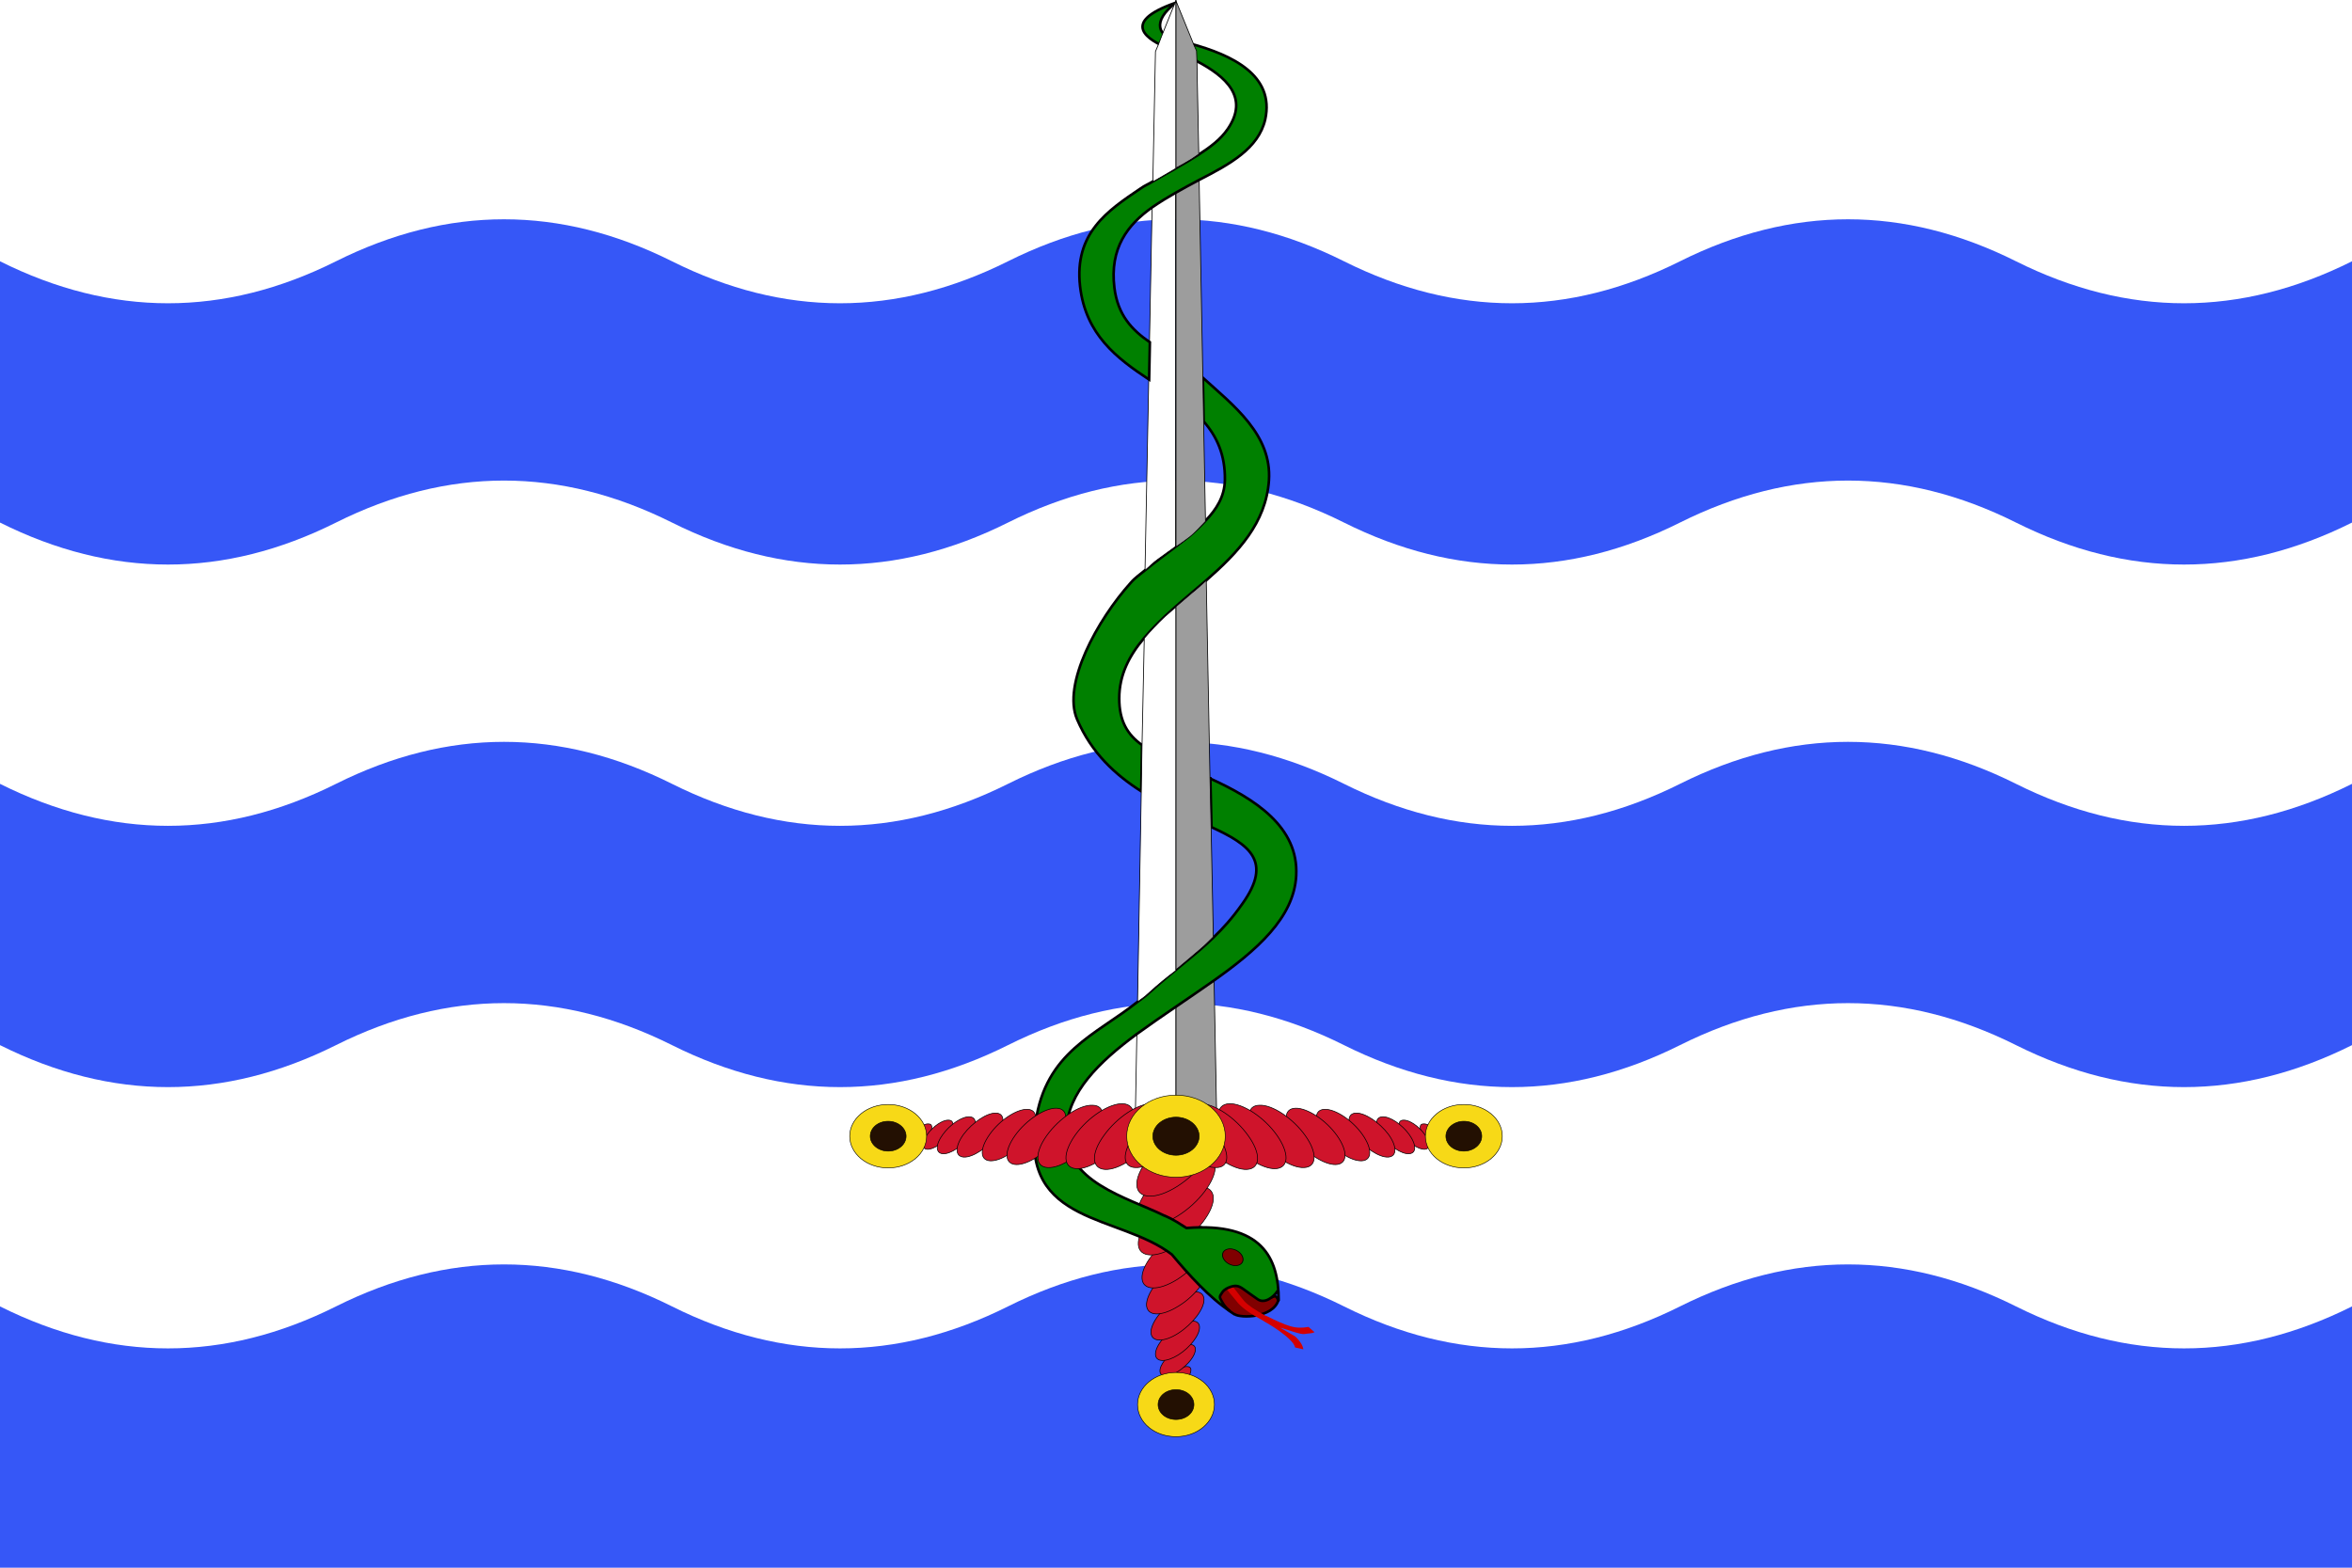 <svg height="420" width="630" xmlns="http://www.w3.org/2000/svg" xmlns:xlink="http://www.w3.org/1999/xlink"><path d="m0 0h630v420h-630z" fill="#3657f7"/><g fill="#fff"><path d="m0 0h630v35h-630z"/><path id="a" d="m0 0c30 15 60 15 90 0s60-15 90 0 60 15 90 0 60-15 90 0 60 15 90 0 60-15 90 0 60 15 90 0v70c-30 15-60 15-90 0s-60-15-90 0-60 15-90 0-60-15-90 0-60 15-90 0-60-15-90 0-60 15-90 0z"/><use xlink:href="#a" y="140"/><use xlink:href="#a" y="280"/></g><g fill-rule="evenodd" stroke="#000"><g fill="#cf142b" stroke-width=".18"><path d="m319 367c.1 1.2-1.5 3.2-3.4 4.4s-3.6 1.2-3.6 0c-.1-1.2 1.5-3.2 3.4-4.4s3.6-1.2 3.6 0z"/><path d="m320.2 361.4c.1 1.7-2 4.3-4.6 6s-4.8 1.6-4.9 0c-.1-1.7 2-4.3 4.6-6 2.6-1.6 4.8-1.6 4.9 0z"/><path d="m321.3 355.5c.1 2.1-2.5 5.5-5.7 7.5s-6 2-6.1-.1 2.5-5.5 5.7-7.5 6-2 6.1.1z"/><path d="m322.5 348.1c.1 2.5-3 6.6-6.9 9.1s-7.2 2.4-7.3-.2c-.1-2.5 3-6.6 6.9-9.1s7.2-2.4 7.3.2z"/><path d="m323.7 339.3c.1 3-3.4 7.8-8 10.6-4.6 2.9-8.4 2.8-8.6-.2-.1-3 3.4-7.8 8-10.6 4.6-2.9 8.4-2.8 8.6.2z"/><path d="m324.1 331.1c.2 3.3-3.8 8.5-8.8 11.7-5 3.1-9.2 3-9.4-.3s3.8-8.5 8.8-11.7c5-3.1 9.2-3 9.4.3z"/><path d="m325 320.8c.2 3.6-4.2 9.4-9.7 12.9s-10.2 3.3-10.4-.3 4.2-9.4 9.7-12.9 10.2-3.3 10.4.3z"/><path d="m325.5 312.4c.2 3.8-4.3 9.8-10.1 13.4s-10.6 3.5-10.8-.3 4.3-9.8 10.1-13.4 10.6-3.5 10.8.3z"/><path d="m325.6 304.2c.2 3.8-4.4 9.9-10.2 13.6s-10.7 3.5-10.9-.3 4.4-9.9 10.2-13.6 10.7-3.5 10.9.3z"/><path d="m325 296.3c.2 3.6-4.2 9.4-9.7 12.9s-10.2 3.3-10.4-.3 4.2-9.4 9.7-12.9 10.2-3.3 10.4.3z"/></g><g fill="#008000" stroke-width=".205"><path d="m315 264.8c-2.9 2.1-9.6 6.9-10.4 7.5l-.7 37.8h11.1v-45.2z" fill="#fff"/><path d="m325.1 257.5c-6 4.3-7.3 5.3-10.1 7.3v45.2h11.1l-1-52.6z" fill="#9d9d9d"/><path d="m330.7 352.1c1.6 1.1 10.2 1 11.7-3.7-.6-1.6-1-1.1-2.2-.7-.6.2-1.3.8-3.9-.7s-1.4-2.6-3.3-3.1c-.1 0-.1 0-.2 0-1.8-.5-1.8-.6-3.8.2-2 .7-1.9 1.1-2.4 2s-.6 1.3.4 2.7c1.1 1.4 2 2.3 3.6 3.3z" fill="#800000" stroke-width=".693"/><path d="m329.4 343.5-2.2-.4s.1.4.4.9c.2.5 3.4 4.4 4.1 5.2 1.2 1.3 3.4 2.9 6.6 4.6.1.1.2.1.3.2.3.2 2 1.1 4.1 2.6 1.1.8 2.1 1.6 2.9 2.4s1.2 1.5 1.3 2l2.2.5c-.1-1.1-1-2.3-2-3.3-.4-.4-3.7-2.1-4.1-2.5 1.8.5 5.4 1.9 6.4 1.7s2-.1 2.7-.5l-1.6-1.4c-1.8.3-3.2.3-4.9-.2s-3.7-1.4-6.5-2.8c0 0 0 0-.1 0-2.8-1.5-4.8-2.9-5.7-3.9-.6-.6-4.6-6-3.7-4.6.2.3-.2-.4-.2-.4z" fill="#d40000" stroke="none"/><path d="m324.2 208.5.3 13.1c10.2 4.7 16.4 9.1 8.3 20.5-2.8 4-5.3 6.7-7.8 9.1-4.8 4.7-9.7 8-17.7 15.2-.8.7-1.7 1.3-2.6 2-11.2 8.9-24.6 13.4-27.3 32.2-4 27.7 22.5 24.7 36.5 35.5 4.5 5.4 10.1 11.6 15.6 15.2-.9-.7-1.5-1.3-2.2-2.6-.4-.7-.7-1.1-.4-1.7.8-1.4 1.3-1.6 2.1-2 1.9-.8 2.7-.6 4.1.4s1.9 1.4 3.8 2.7 4.3-.7 5.2-2.1c.7-1.2 0 3.3.4 2.3 0-11.3-4.5-20.9-24.7-19.3-4.1-2.7-5.2-3-6.1-3.4-10-4.9-26.7-9-26.1-22.9.5-10.1 8.7-18.1 18.8-25.6 6.6-4.8 13.8-9.5 20.6-14.3 11.6-8.2 21.6-16.9 22.2-28.2.7-13.1-11.1-20.6-23.2-26.1z" stroke-width=".693"/><path d="m35.1 198.2a1.7 1.3 0 1 1 -3.4 0 1.7 1.3 0 1 1 3.4 0z" fill="#800000" stroke-width=".127" transform="matrix(1.308 1.028 -1.237 1.086 531.696 87.242)"/><path d="m322.2 101.3.2 11.6c3.5 4 5.8 8.9 5.7 15.7-.1 4.5-2.3 7.9-5.2 10.9-4.5 4.8-10.7 8.8-16.1 13.2-1.3 1.1-2.8 2.1-3.9 3.4-9 10-18.4 27.2-14.4 36.6 3.9 9.1 10.3 14.9 17.2 19.3l.2-12.4c-3.9-2.8-6.1-6.4-6.1-12.5 0-6.3 2.7-11.5 6.7-16.2 4.6-5.5 10.8-10.4 16.7-15.5 8.3-7.3 15.9-15.2 16.7-26.7.8-12.2-9.4-20-17.7-27.5z" stroke-width=".693"/><path d="m315 162.6c-1 .9-2 1.7-3 2.6-2 1.9-3.8 3.8-5.5 5.8l-.6 28.7-.2 12.4-1 56.3c.9-.7 1.8-1.2 2.6-2 3.3-3 5.2-4.5 7.7-6.4v-42.7-12.8-41.8z" fill="#fff"/><path d="m323.2 155.4c-1.3 1.2-2.6 2.4-4 3.5-1.4 1.2-2.8 2.4-4.2 3.6v41.8 12.8 42.7c2-1.7 4.7-3.9 6.4-5.4 1.2-1 2.4-2.2 3.6-3.4l-.6-29.6-.3-13.1-1-53.1z" fill="#9d9d9d"/><path d="m315 51.6c-2.2 1.2-4.4 2.4-6.4 3.8l-.7 36.2-.2 10-1 51.2c1.2-1 2.2-2.1 3.5-3 1.6-1.1 3.1-2.3 4.7-3.4v-39.9-10.5-44.5z" fill="#fff"/><path d="m321.2 48.1c-1.9 1-3.5 2-5.4 3-.3.1-.5.3-.8.5v44.5 10.5 39.9c1.2-.8 2.4-1.7 3.5-2.5 1.7-1.3 3-2.9 4.4-4.3l-.5-26.7-.2-11.6-1-53.2z" fill="#9d9d9d"/><path d="m315.3 11c-5-1.2-7-5.2-.3-10.3-15.5 5.4-7.3 10.1-2 12.3 1-.8 1.6-1.4 2.3-2z" stroke-width=".693"/><path d="m318.9 11.6-.6 2.1 2.3 2.7c7.8 4.1 14 9.7 8.3 18.1-1.9 2.8-4.7 4.9-7.8 6.9-3.7 2.4-8 4.7-12.3 7.2-1.1.7-2.2 1.1-3.3 1.9-8.9 6-17.8 12-16.2 26.2 1.5 13 9.9 19.3 18.5 25l.2-10c-4.8-3.3-8.6-7.3-9.5-14.6-1.3-10.6 3.5-16.9 10.2-21.6 3.9-2.7 8.2-5 12.5-7.3 8.2-4.2 15.9-8.4 17.7-16.2 2.6-11.9-9-17.3-20-20.3z" stroke-width=".693"/><path d="m315 .1-3.9 9.7-.8 2.1-.8 1.9-.7 34.9c2.1-1.2 4.2-2.4 6.2-3.6v-31.1-3-10.8z" fill="#fff"/><path d="m315 .1v10.8 3 31.1c1.2-.6 2.5-1.4 3.7-2.1.9-.5 1.6-1.1 2.4-1.6l-.5-25-.1-2.7-.6-1.3-5-12.3z" fill="#9d9d9d"/></g><g fill="#cf142b" stroke-width=".18"><path d="m381.3 301.1c1.2-.1 3.1 1.2 4.2 2.8 1.2 1.6 1.2 3 0 3-1.2.1-3.1-1.2-4.2-2.8-1.2-1.6-1.2-3 0-3z"/><path d="m375.9 300.1c1.6-.1 4.1 1.6 5.7 3.8s1.5 4 0 4c-1.6.1-4.1-1.6-5.7-3.8s-1.5-4 0-4z"/><path d="m370.3 299.2c2-.1 5.2 2 7.2 4.8s1.9 5-.1 5.1-5.2-2-7.2-4.8-1.9-5 .1-5.1z"/><path d="m363.2 298.2c2.4-.1 6.3 2.5 8.7 5.7 2.4 3.3 2.3 6-.1 6.1s-6.3-2.5-8.7-5.7c-2.4-3.3-2.3-6 .1-6.1z"/><path d="m354.8 297.2c2.9-.1 7.4 2.9 10.1 6.7s2.7 7-.2 7.1-7.4-2.9-10.1-6.7-2.7-7 .2-7.1z"/><path d="m347 296.9c3.1-.1 8.1 3.1 11.1 7.3s2.9 7.7-.3 7.8c-3.1.1-8.1-3.1-11.1-7.3s-2.9-7.7.3-7.8z"/><path d="m337.3 296.1c3.5-.2 9 3.5 12.3 8.1s3.2 8.5-.3 8.6c-3.5.2-9-3.5-12.3-8.1s-3.2-8.5.3-8.6z"/><path d="m329.2 295.7c3.6-.2 9.4 3.6 12.8 8.4s3.3 8.8-.3 9-9.4-3.6-12.8-8.4c-3.5-4.8-3.3-8.8.3-9z"/><path d="m321.4 295.7c3.6-.2 9.4 3.6 12.9 8.5 3.5 4.8 3.4 8.9-.3 9.1-3.6.2-9.4-3.6-12.9-8.5-3.5-4.8-3.4-8.9.3-9.1z"/><path d="m313.9 296.1c3.5-.2 9 3.5 12.3 8.1s3.2 8.5-.3 8.6c-3.5.2-9-3.5-12.3-8.1s-3.2-8.5.3-8.6z"/><path d="m248.7 301.1c-1.2-.1-3.1 1.2-4.2 2.8-1.2 1.6-1.2 3 0 3 1.2.1 3.1-1.2 4.2-2.8 1.2-1.6 1.2-3 0-3z"/><path d="m254.1 300.1c-1.6-.1-4.1 1.6-5.7 3.8s-1.5 4 0 4c1.6.1 4.1-1.6 5.7-3.8s1.5-4 0-4z"/><path d="m259.7 299.2c-2-.1-5.2 2-7.2 4.8-2 2.7-1.9 5 .1 5.1s5.2-2 7.2-4.8c2-2.7 1.9-5-.1-5.1z"/><path d="m266.8 298.2c-2.4-.1-6.3 2.5-8.7 5.7-2.4 3.3-2.3 6 .1 6.1s6.3-2.5 8.7-5.7c2.4-3.3 2.3-6-.1-6.1z"/><path d="m275.2 297.2c-2.9-.1-7.4 2.9-10.1 6.7s-2.7 7 .2 7.1 7.4-2.9 10.1-6.7 2.7-7-.2-7.1z"/><path d="m283 296.9c-3.1-.1-8.1 3.1-11.1 7.3s-2.9 7.7.3 7.8c3.1.1 8.1-3.1 11.1-7.3s2.9-7.7-.3-7.8z"/><path d="m292.7 296.1c-3.5-.2-9 3.5-12.3 8.1s-3.2 8.5.3 8.6c3.5.2 9-3.5 12.3-8.1s3.2-8.5-.3-8.6z"/><path d="m300.8 295.7c-3.6-.2-9.4 3.6-12.8 8.4s-3.3 8.8.3 9 9.4-3.6 12.8-8.4c3.5-4.8 3.3-8.8-.3-9z"/><path d="m308.6 295.7c-3.6-.2-9.4 3.6-12.9 8.5-3.5 4.8-3.4 8.9.3 9.1 3.6.2 9.4-3.6 12.9-8.5 3.5-4.8 3.4-8.9-.3-9.1z"/><path d="m316.1 296.1c-3.5-.2-9 3.5-12.3 8.1s-3.2 8.5.3 8.6c3.5.2 9-3.5 12.3-8.1s3.2-8.5-.3-8.6z"/></g><g fill="#f7d917" stroke-width=".15"><path d="m325.3 376.3c0 4.7-4.6 8.6-10.3 8.6s-10.3-3.8-10.3-8.6c0-4.7 4.6-8.6 10.3-8.6s10.3 3.8 10.3 8.6z"/><path d="m319.8 376.3c0 2.2-2.1 4-4.8 4s-4.8-1.8-4.8-4 2.1-4 4.8-4 4.8 1.8 4.8 4z" fill="#231002"/><path d="m392.1 295.9c5.7 0 10.3 3.8 10.3 8.5s-4.6 8.5-10.3 8.5-10.3-3.8-10.3-8.5 4.6-8.5 10.3-8.5z"/><path d="m392.1 300.4c2.7 0 4.8 1.8 4.8 4s-2.2 4-4.8 4c-2.7 0-4.8-1.8-4.8-4s2.2-4 4.8-4z" fill="#231002"/><path d="m237.9 295.9c-5.7 0-10.3 3.8-10.3 8.5s4.6 8.5 10.3 8.5 10.3-3.8 10.3-8.5-4.6-8.5-10.3-8.5z"/><path d="m237.9 300.4c-2.7 0-4.8 1.8-4.8 4s2.2 4 4.8 4c2.7 0 4.8-1.8 4.8-4s-2.2-4-4.8-4z" fill="#231002"/><path d="m328.2 304.4c0 6.1-5.9 11-13.2 11s-13.2-4.9-13.2-11 5.9-11 13.2-11 13.2 4.9 13.2 11z"/><path d="m321.2 304.4c0 2.8-2.8 5.1-6.2 5.1s-6.2-2.3-6.2-5.1 2.8-5.1 6.2-5.1 6.2 2.3 6.2 5.1z" fill="#231002"/></g></g></svg>